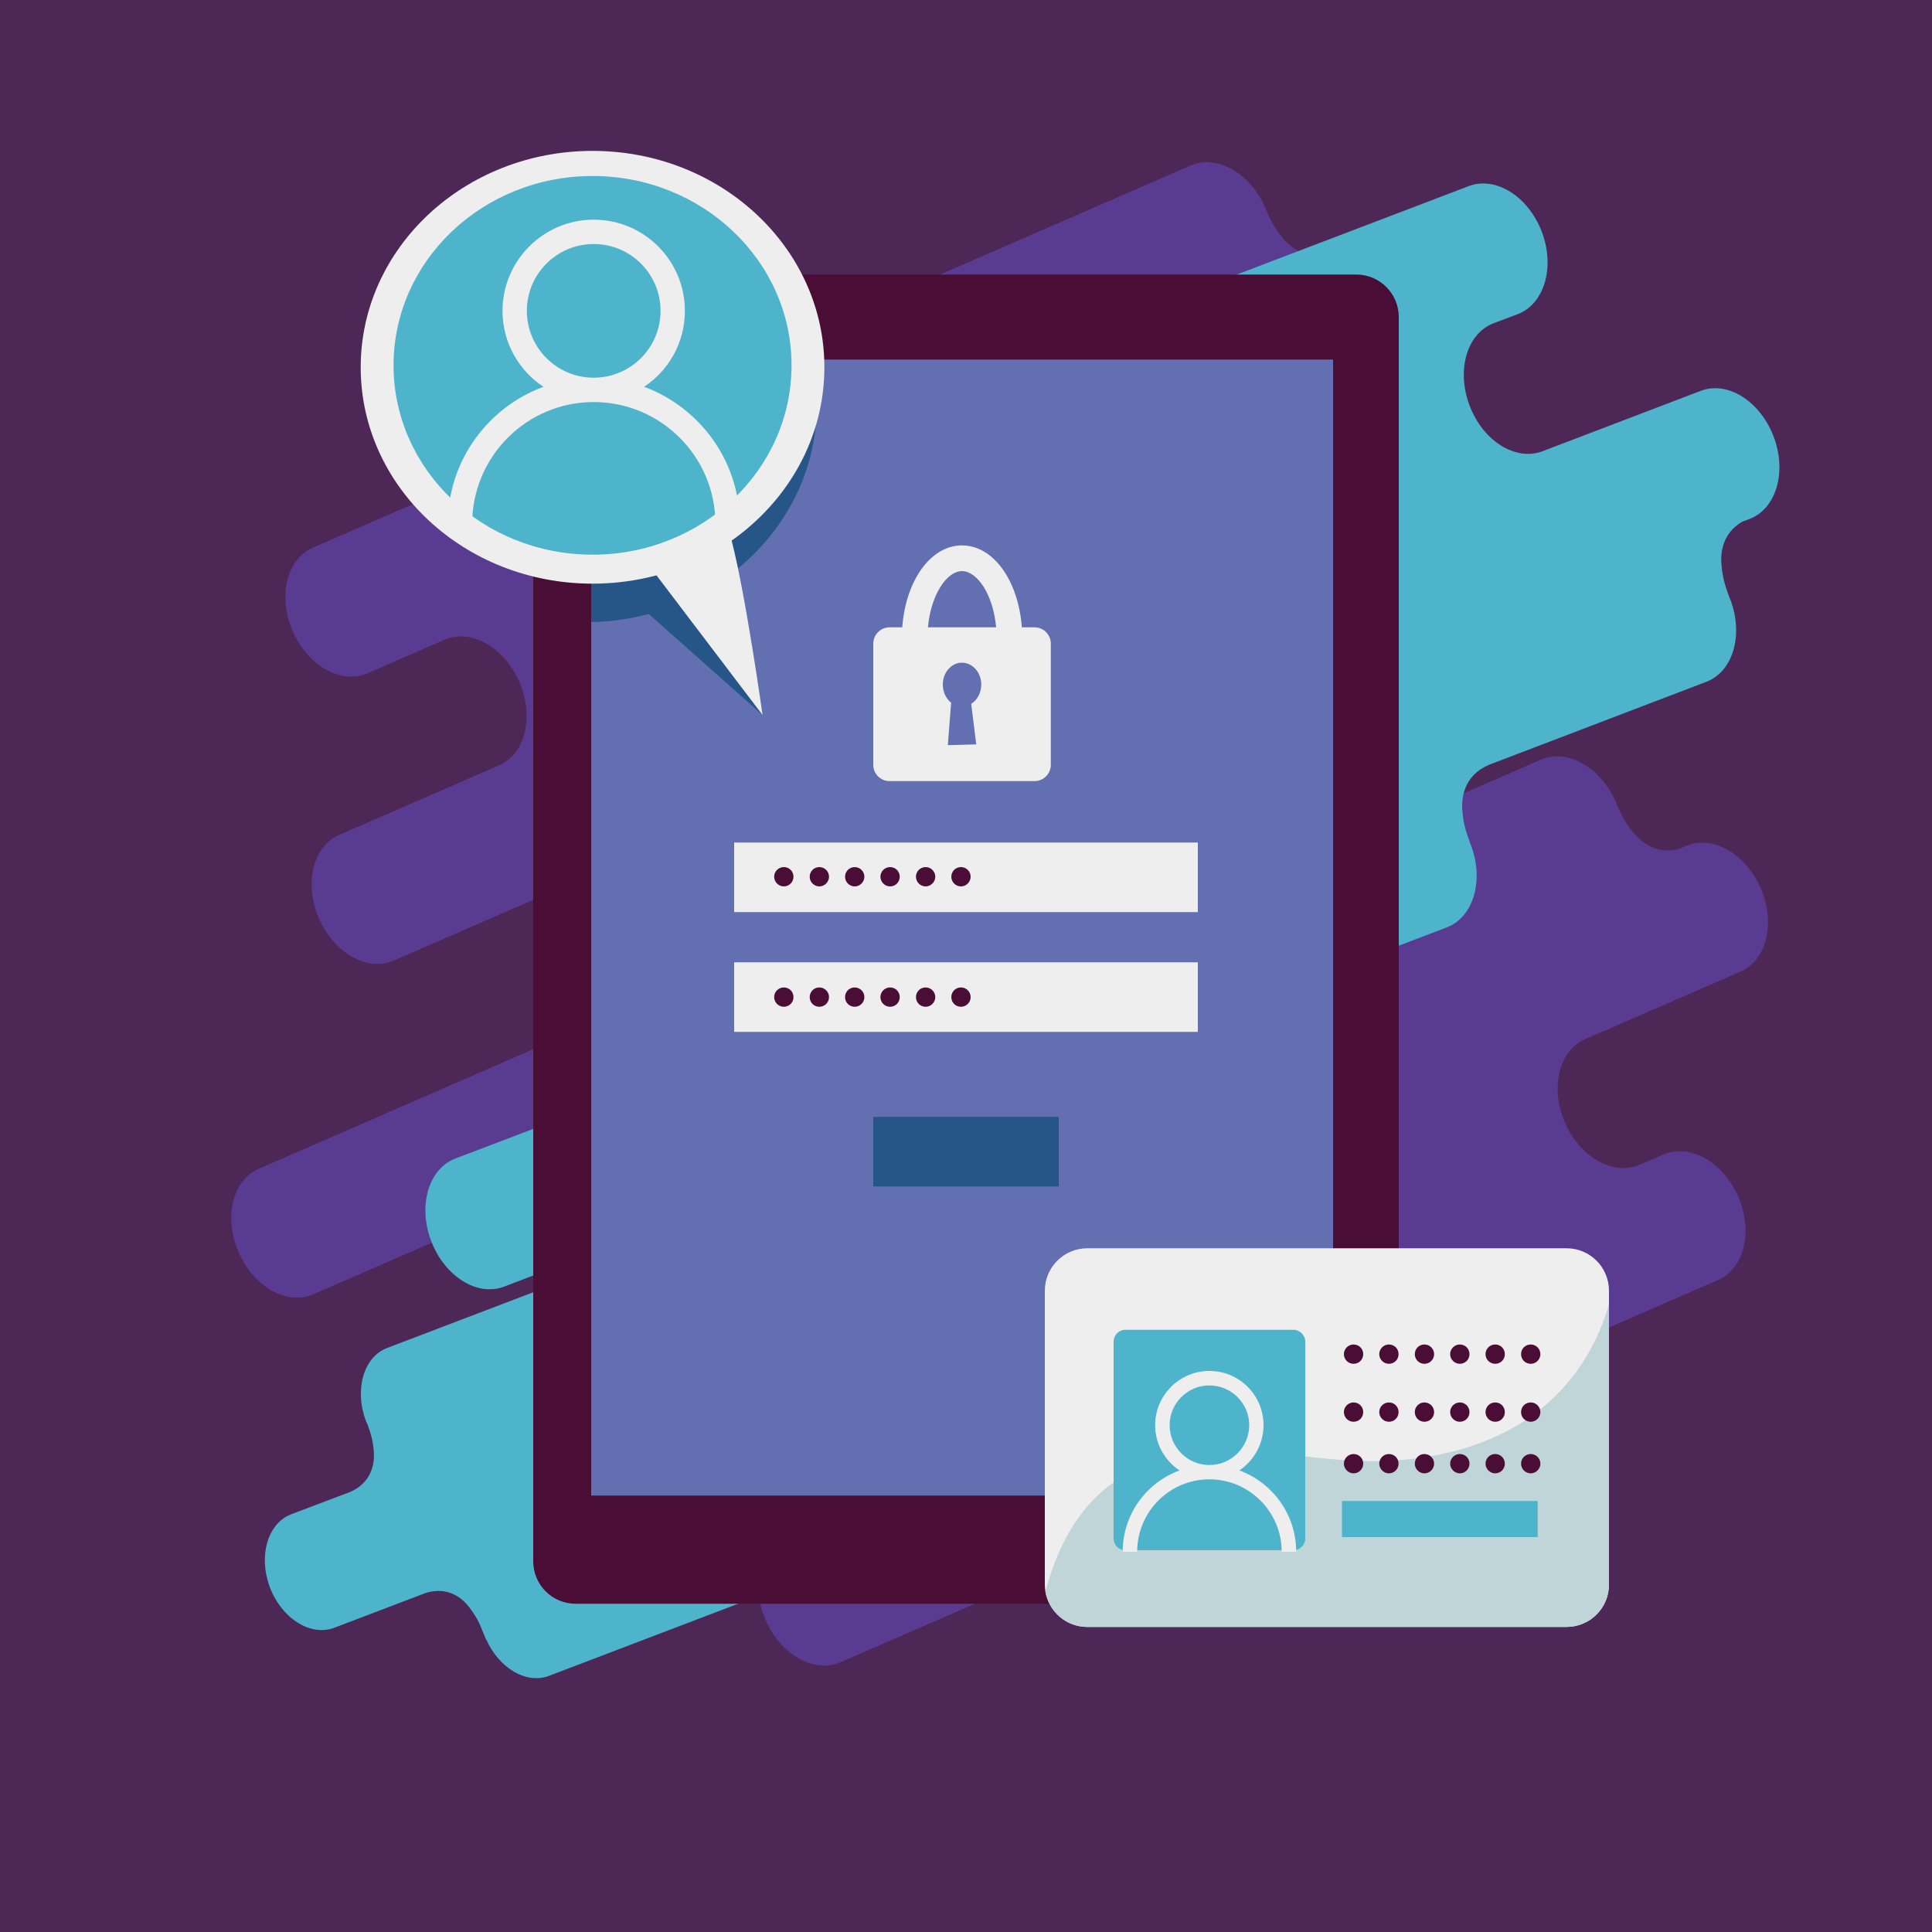 <svg version="1.2" xmlns="http://www.w3.org/2000/svg" viewBox="0 0 1000 1000" width="1000" height="1000">
	<title>peronal_data</title>
	<style>
		.s0 { fill: #4d2856 } 
		.s1 { fill: #593c91 } 
		.s2 { fill: #4eb4cc } 
		.s3 { fill: #4a0e36 } 
		.s4 { fill: #6270b2 } 
		.s5 { fill: #eeeeee } 
		.s6 { fill: #265587 } 
		.s7 { fill: #c0d5d8 } 
		.s8 { fill: #ffffff } 
	</style>
	<g id="BACKGROUND">
		<g id="&lt;Group&gt;">
			<path id="&lt;Path&gt;" class="s0" d="m1000 1000h-1000v-1000h1000z"/>
		</g>
	</g>
	<g id="OBJECTS">
		<g id="&lt;Group&gt;">
			<g id="&lt;Group&gt;">
				<path id="&lt;Path&gt;" class="s1" d="m687.1 441.3c-13.4 5.1-22.3-2.4-26.3-7.3-5.1-6.1-6.2-9-9.2-15.3q-0.1-0.2-0.2-0.5c-7.8-17.9-25.1-27.7-38.7-21.8l-42.9 18.7c-13.6 5.9-30.9-3.8-38.7-21.8-7.9-17.9-3.2-37.2 10.4-43.2l141.2-61.4c12.9-5.7 17.8-23.6 11.3-40.9l0.1 0.1c-3.4-8.7-4.9-11.1-6.1-20.1-0.9-6.2-0.3-17.8 12.5-24.2l52.1-22.7c13.5-5.9 18.2-25.2 10.4-43.2-7.8-17.9-25.2-27.7-38.7-21.8l-33.9 14.8c-13.4 5-22.3-2.5-26.3-7.3-4.5-5.5-5.9-8.4-8.2-13.4q-0.5-1.2-1-2.5c-7.8-18-25.2-27.7-38.7-21.8l-454.3 197.8c-13.6 5.9-18.2 25.3-10.4 43.2 7.8 17.9 25.1 27.7 38.7 21.8l39.9-17.4c13.6-5.9 30.9 3.9 38.7 21.8 7.8 18 3.2 37.3-10.4 43.2l-82.9 36.1c-13.6 5.9-18.2 25.2-10.4 43.2 7.8 17.9 25.1 27.7 38.7 21.8l73.7-32.1c13.5-5.9 30.9 3.9 38.7 21.8 7.8 18 3.1 37.3-10.4 43.2l-171.9 74.9c-13.6 5.9-18.2 25.2-10.4 43.1 7.8 18 25.1 27.8 38.7 21.8l141.2-61.4c13.6-6 30.9 3.8 38.7 21.8 7.8 17.9 3.2 37.2-10.4 43.1l5.4-2.3c-13.5 5.9-18.2 25.2-10.4 43.2 7.9 17.9 25.2 27.7 38.7 21.8l10-4.4c13.5-5.9 30.9 3.9 38.7 21.8 7.8 18 3.1 37.3-10.4 43.2l3-1.3c-13.5 5.9-18.2 25.2-10.4 43.2 7.8 17.9 25.2 27.7 38.7 21.8l454.3-197.9c13.6-5.9 18.2-25.2 10.4-43.1-7.8-18-25.1-27.7-38.7-21.8l-12.3 5.3c-13.5 5.9-30.9-3.8-38.7-21.8-7.8-17.9-3.1-37.3 10.4-43.2l80.5-35c13.6-5.9 18.2-25.3 10.4-43.2-7.8-18-25.1-27.7-38.7-21.8l-3.9 1.7c-11.5 2.7-19.3-3.9-23-8.3-4.8-5.9-6.1-8.8-8.7-14.6q-0.4-0.8-0.7-1.7c-7.8-17.9-25.2-27.7-38.7-21.8z"/>
			</g>
			<g id="&lt;Group&gt;">
				<g id="&lt;Group&gt;">
					<path id="&lt;Path&gt;" class="s2" d="m251.6 848.7l0.1-0.1c6.6 14.9 20.8 23.3 32.5 18.8l101.5-38.7c-9.1-7-16.9-15.9-23.2-25.2-21.3-31.3-34.1-70.2-40.7-107.4-2.4-14-4.6-28.2-6-42.4l-115.4 44c-12.2 4.6-17.1 21.6-11 37.8q0.5 1.1 1 2.2c1.6 4.6 2.5 7.3 3.1 13.5 0.4 5.6-0.6 15.9-12.2 21l-30.6 11.6c-12.2 4.7-17.1 21.6-11 37.8 6.2 16.3 21.2 25.6 33.4 20.9l47-17.9c12.1-3.9 19.7 3.1 23 7.6 4.8 6.4 5.3 8.9 8.5 16.5z"/>
				</g>
				<g id="&lt;Group&gt;">
					<path id="&lt;Path&gt;" class="s2" d="m223.2 642.4c7 18.3 23.8 28.8 37.6 23.6l175.2-66.8c13.9-5.3 30.7 5.3 37.7 23.6 1.8 4.7 2.7 9.5 2.9 14.1 24.6-7.3 49.1-14.6 73-23.8 18-8.4 34.8-18.2 51.4-29.3 18.7-12.5 36.6-28.2 57.5-37 10.3-6 21.3-9.9 32.8-11.6-4.7-17 1-33.7 13.8-38.5l43.8-16.7c13.8-5.3 19.4-24.4 12.4-42.7q-0.1-0.2-0.2-0.4c-2.3-6.6-3.5-9.5-4.2-17.4-0.5-6.3 0.6-17.9 13.7-23.6l112.6-43c13.8-5.2 19.4-24.3 12.4-42.6q-0.3-0.8-0.7-1.7c-2.1-6-3.2-8.9-3.9-16.5-0.5-5.8 0.4-15.9 10.6-22l4-1.5c13.8-5.3 19.4-24.4 12.4-42.7-7-18.3-23.8-28.9-37.7-23.6l-82 31.3c-13.8 5.2-30.7-5.3-37.6-23.6-7-18.3-1.5-37.4 12.4-42.7l12.5-4.7c13.8-5.3 19.4-24.4 12.4-42.7-7-18.3-23.8-28.8-37.7-23.6l-463 176.5c-13.8 5.3-19.4 24.4-12.4 42.6 7 18.3 23.8 28.9 37.7 23.6l-3.2 1.2c13.9-5.3 30.7 5.3 37.7 23.6 7 18.3 1.4 37.4-12.4 42.6l-10.1 3.9c-13.8 5.3-19.4 24.4-12.4 42.6 6.9 18.3 23.8 28.9 37.6 23.6l-5.5 2.1c13.8-5.2 30.6 5.3 37.6 23.6 7 18.3 1.4 37.4-12.4 42.7l-143.9 54.8c-13.8 5.3-19.4 24.4-12.4 42.7z"/>
				</g>
			</g>
		</g>
		<g id="&lt;Group&gt;">
			<g id="&lt;Group&gt;">
				<path id="&lt;Path&gt;" class="s3" d="m702 830.1h-404c-12.2 0-22-9.8-22-22v-644c0-12.1 9.8-22 22-22h404c12.2 0 22 9.9 22 22v644c0 12.2-9.8 22-22 22z"/>
			</g>
			<g id="&lt;Group&gt;">
				<path id="&lt;Path&gt;" class="s4" d="m690 186.1v588h-384v-588z"/>
			</g>
		</g>
		<g id="&lt;Group&gt;">
			<g id="&lt;Group&gt;">
				<g id="&lt;Group&gt;">
					<path id="&lt;Compound Path&gt;" fill-rule="evenodd" class="s5" d="m543.9 333.1v62.8c0 4.6-3.8 8.4-8.4 8.4h-75.1c-4.6 0-8.4-3.8-8.4-8.4v-62.8c0-4.6 3.8-8.4 8.4-8.4h6.6c1.8-24.2 14.7-42.4 30.9-42.4 16.3 0 29.2 18.2 31 42.4h6.6c4.6 0 8.4 3.8 8.4 8.4zm-63.6-8.4h35.3c-1.6-17.4-10-29.1-17.7-29.1-7.6 0-16 11.7-17.6 29.1zm22.4 39.6c3.1-1.9 5.2-5.7 5.2-10 0-6.2-4.5-11.3-10-11.3-5.5 0-9.9 5.1-9.9 11.3 0 3.9 1.7 7.4 4.3 9.4l-1.7 22 14.7-0.4z"/>
				</g>
			</g>
			<g id="&lt;Group&gt;">
				<g id="&lt;Group&gt;">
					<path id="&lt;Path&gt;" class="s6" d="m548 614.1h-96v-36h96z"/>
				</g>
				<g id="&lt;Group&gt;">
					<g id="&lt;Group&gt;">
						<path id="&lt;Path&gt;" class="s5" d="m620 472.1h-240v-36h240z"/>
					</g>
					<g id="&lt;Group&gt;">
						<path id="&lt;Path&gt;" class="s5" d="m620 534.1h-240v-36h240z"/>
					</g>
					<g id="&lt;Group&gt;">
						<g id="&lt;Group&gt;">
							<path id="&lt;Path&gt;" class="s3" d="m410.7 453.8c0 2.7-2.2 5-5 5-2.7 0-5-2.3-5-5 0-2.8 2.3-5 5-5 2.8 0 5 2.2 5 5z"/>
						</g>
						<g id="&lt;Group&gt;">
							<path id="&lt;Path&gt;" class="s3" d="m429.1 453.8c0 2.7-2.3 5-5 5-2.8 0-5-2.3-5-5 0-2.8 2.2-5 5-5 2.7 0 5 2.2 5 5z"/>
						</g>
						<g id="&lt;Group&gt;">
							<path id="&lt;Path&gt;" class="s3" d="m447.4 453.8c0 2.7-2.3 5-5 5-2.8 0-5-2.3-5-5 0-2.8 2.2-5 5-5 2.7 0 5 2.2 5 5z"/>
						</g>
						<g id="&lt;Group&gt;">
							<path id="&lt;Path&gt;" class="s3" d="m465.7 453.8c0 2.7-2.2 5-5 5-2.7 0-5-2.3-5-5 0-2.8 2.3-5 5-5 2.8 0 5 2.2 5 5z"/>
						</g>
						<g id="&lt;Group&gt;">
							<path id="&lt;Path&gt;" class="s3" d="m484.1 453.8c0 2.7-2.3 5-5 5-2.8 0-5-2.3-5-5 0-2.8 2.2-5 5-5 2.7 0 5 2.2 5 5z"/>
						</g>
						<g id="&lt;Group&gt;">
							<path id="&lt;Path&gt;" class="s3" d="m502.4 453.8c0 2.7-2.3 5-5 5-2.8 0-5-2.3-5-5 0-2.8 2.2-5 5-5 2.7 0 5 2.2 5 5z"/>
						</g>
					</g>
					<g id="&lt;Group&gt;">
						<g id="&lt;Group&gt;">
							<path id="&lt;Path&gt;" class="s3" d="m410.7 516.1c0 2.8-2.2 5-5 5-2.7 0-5-2.2-5-5 0-2.8 2.3-5 5-5 2.8 0 5 2.2 5 5z"/>
						</g>
						<g id="&lt;Group&gt;">
							<path id="&lt;Path&gt;" class="s3" d="m429.1 516.1c0 2.8-2.3 5-5 5-2.8 0-5-2.2-5-5 0-2.8 2.2-5 5-5 2.7 0 5 2.2 5 5z"/>
						</g>
						<g id="&lt;Group&gt;">
							<path id="&lt;Path&gt;" class="s3" d="m447.4 516.1c0 2.8-2.3 5-5 5-2.8 0-5-2.2-5-5 0-2.8 2.2-5 5-5 2.7 0 5 2.2 5 5z"/>
						</g>
						<g id="&lt;Group&gt;">
							<path id="&lt;Path&gt;" class="s3" d="m465.7 516.1c0 2.8-2.2 5-5 5-2.7 0-5-2.2-5-5 0-2.8 2.3-5 5-5 2.8 0 5 2.2 5 5z"/>
						</g>
						<g id="&lt;Group&gt;">
							<path id="&lt;Path&gt;" class="s3" d="m484.1 516.1c0 2.8-2.3 5-5 5-2.8 0-5-2.2-5-5 0-2.8 2.2-5 5-5 2.7 0 5 2.2 5 5z"/>
						</g>
						<g id="&lt;Group&gt;">
							<path id="&lt;Path&gt;" class="s3" d="m502.4 516.1c0 2.8-2.3 5-5 5-2.8 0-5-2.2-5-5 0-2.8 2.2-5 5-5 2.7 0 5 2.2 5 5z"/>
						</g>
					</g>
				</g>
			</g>
		</g>
		<g id="&lt;Group&gt;">
			<path id="&lt;Path&gt;" class="s6" d="m374.7 299.8c7.4 28.8 20 70.3 20 70.3l-58.9-52.3c-9.5 2.5-19.5 4-29.8 4.2v-135.9h113.9c1.9 7.7 2.8 15.8 2.8 24 0 36.7-18.9 69.2-48 89.7z"/>
		</g>
		<g id="&lt;Group&gt;">
			<g id="&lt;Group&gt;">
				<path id="&lt;Path&gt;" class="s5" d="m378.7 279.8c29.1-20.5 48-53 48-89.7 0-61.8-53.7-112-120-112-66.3 0-120 50.2-120 112 0 61.9 53.7 112 120 112 11.5 0 22.6-1.5 33.1-4.3l54.9 72.3c0 0-8.6-61.5-16-90.3z"/>
				<g id="&lt;Group&gt;">
					<path id="&lt;Path&gt;" class="s2" d="m409.7 189.1c0 54.1-46.1 98-103 98-56.9 0-103-43.9-103-98 0-54.1 46.1-98 103-98 56.9 0 103 43.9 103 98z"/>
				</g>
			</g>
			<path id="&lt;Compound Path&gt;" fill-rule="evenodd" class="s5" d="m382.9 271.1h-12.6c0-34.8-28.3-63-63-63-34.7 0-62.9 28.2-62.9 63h-12.6c0-32.5 20.6-60.2 49.5-70.9-12.8-8.4-21.2-22.9-21.2-39.3 0-26 21.2-47.2 47.2-47.2 26.1 0 47.2 21.2 47.2 47.2 0 16.4-8.4 30.9-21.1 39.3 28.8 10.7 49.5 38.4 49.5 70.9zm-41-110.2c0-19.1-15.5-34.6-34.6-34.6-19.1 0-34.6 15.5-34.6 34.6 0 19.1 15.5 34.6 34.6 34.6 19.1 0 34.6-15.5 34.6-34.6z"/>
		</g>
		<g id="&lt;Group&gt;">
			<g id="&lt;Group&gt;">
				<path id="&lt;Path&gt;" class="s5" d="m832.8 668.1v152c0 12.2-9.8 22-22 22h-248c-10.9 0-19.9-7.9-21.7-18.3q-0.3-1.8-0.3-3.7v-152c0-12.2 9.9-22 22-22h248c12.2 0 22 9.8 22 22z"/>
				<path id="&lt;Path&gt;" class="s7" d="m832.8 675.1v145c0 12.2-9.8 22-22 22h-248c-10.9 0-19.9-7.9-21.7-18.3 6.5-24.7 20.5-53.2 50.4-64.4 57.3-21.3 97.6 7.6 160-8 54.5-13.6 74.2-51.6 81.3-76.3z"/>
			</g>
			<g id="&lt;Group&gt;">
				<g id="&lt;Group&gt;">
					<g id="&lt;Group&gt;">
						<path id="&lt;Path&gt;" class="s2" d="m669.5 802.4h-87c-3.4 0-6.1-2.7-6.1-6.1v-101.9c0-3.3 2.7-6.1 6.1-6.1h87c3.3 0 6.1 2.8 6.1 6.1v101.9c0 3.4-2.8 6.1-6.1 6.1z"/>
					</g>
					<path id="&lt;Compound Path&gt;" fill-rule="evenodd" class="s5" d="m670.9 803.2h-7.5c0-20.7-16.8-37.5-37.4-37.5-20.7 0-37.4 16.8-37.4 37.5h-7.5c0-19.4 12.3-35.8 29.4-42.1-7.6-5.1-12.6-13.7-12.6-23.4 0-15.5 12.6-28.1 28.1-28.1 15.5 0 28 12.6 28 28.1 0 9.7-5 18.3-12.5 23.4 17.1 6.3 29.4 22.7 29.4 42.1zm-24.3-65.5c0-11.4-9.3-20.6-20.6-20.6-11.4 0-20.6 9.2-20.6 20.6 0 11.3 9.2 20.6 20.6 20.6 11.3 0 20.6-9.3 20.6-20.6z"/>
				</g>
				<g id="&lt;Group&gt;">
					<g id="&lt;Group&gt;">
						<g id="&lt;Group&gt;">
							<path id="&lt;Path&gt;" class="s3" d="m705.6 700.9c0 2.8-2.2 5-5 5-2.7 0-5-2.2-5-5 0-2.8 2.3-5 5-5 2.8 0 5 2.2 5 5z"/>
						</g>
						<g id="&lt;Group&gt;">
							<path id="&lt;Path&gt;" class="s3" d="m723.9 700.9c0 2.8-2.2 5-5 5-2.7 0-5-2.2-5-5 0-2.8 2.3-5 5-5 2.8 0 5 2.2 5 5z"/>
						</g>
						<g id="&lt;Group&gt;">
							<path id="&lt;Path&gt;" class="s3" d="m742.3 700.9c0 2.8-2.3 5-5 5-2.8 0-5-2.2-5-5 0-2.8 2.2-5 5-5 2.7 0 5 2.2 5 5z"/>
						</g>
						<g id="&lt;Group&gt;">
							<path id="&lt;Path&gt;" class="s3" d="m760.6 700.9c0 2.8-2.2 5-5 5-2.7 0-5-2.2-5-5 0-2.8 2.3-5 5-5 2.8 0 5 2.2 5 5z"/>
						</g>
						<g id="&lt;Group&gt;">
							<path id="&lt;Path&gt;" class="s3" d="m778.9 700.9c0 2.8-2.2 5-5 5-2.7 0-5-2.2-5-5 0-2.8 2.3-5 5-5 2.8 0 5 2.2 5 5z"/>
						</g>
						<g id="&lt;Group&gt;">
							<path id="&lt;Path&gt;" class="s3" d="m797.3 700.9c0 2.8-2.3 5-5 5-2.8 0-5-2.2-5-5 0-2.8 2.2-5 5-5 2.7 0 5 2.2 5 5z"/>
						</g>
					</g>
					<g id="&lt;Group&gt;">
						<g id="&lt;Group&gt;">
							<path id="&lt;Path&gt;" class="s3" d="m705.6 730.9c0 2.8-2.2 5-5 5-2.7 0-5-2.2-5-5 0-2.8 2.3-5 5-5 2.8 0 5 2.2 5 5z"/>
						</g>
						<g id="&lt;Group&gt;">
							<path id="&lt;Path&gt;" class="s3" d="m723.9 730.9c0 2.8-2.2 5-5 5-2.7 0-5-2.2-5-5 0-2.8 2.3-5 5-5 2.8 0 5 2.2 5 5z"/>
						</g>
						<g id="&lt;Group&gt;">
							<path id="&lt;Path&gt;" class="s3" d="m742.3 730.9c0 2.8-2.3 5-5 5-2.8 0-5-2.2-5-5 0-2.8 2.2-5 5-5 2.7 0 5 2.2 5 5z"/>
						</g>
						<g id="&lt;Group&gt;">
							<path id="&lt;Path&gt;" class="s3" d="m760.6 730.9c0 2.8-2.2 5-5 5-2.7 0-5-2.2-5-5 0-2.8 2.3-5 5-5 2.8 0 5 2.2 5 5z"/>
						</g>
						<g id="&lt;Group&gt;">
							<path id="&lt;Path&gt;" class="s3" d="m778.9 730.9c0 2.8-2.2 5-5 5-2.7 0-5-2.2-5-5 0-2.8 2.3-5 5-5 2.8 0 5 2.2 5 5z"/>
						</g>
						<g id="&lt;Group&gt;">
							<path id="&lt;Path&gt;" class="s3" d="m797.3 730.9c0 2.8-2.3 5-5 5-2.8 0-5-2.2-5-5 0-2.8 2.2-5 5-5 2.7 0 5 2.2 5 5z"/>
						</g>
					</g>
					<g id="&lt;Group&gt;">
						<g id="&lt;Group&gt;">
							<path id="&lt;Path&gt;" class="s3" d="m705.6 757.6c0 2.7-2.2 5-5 5-2.7 0-5-2.3-5-5 0-2.8 2.3-5 5-5 2.8 0 5 2.2 5 5z"/>
						</g>
						<g id="&lt;Group&gt;">
							<path id="&lt;Path&gt;" class="s3" d="m723.9 757.6c0 2.7-2.2 5-5 5-2.7 0-5-2.3-5-5 0-2.8 2.3-5 5-5 2.8 0 5 2.2 5 5z"/>
						</g>
						<g id="&lt;Group&gt;">
							<path id="&lt;Path&gt;" class="s3" d="m742.3 757.6c0 2.7-2.3 5-5 5-2.8 0-5-2.3-5-5 0-2.8 2.2-5 5-5 2.7 0 5 2.2 5 5z"/>
						</g>
						<g id="&lt;Group&gt;">
							<path id="&lt;Path&gt;" class="s3" d="m760.6 757.6c0 2.7-2.2 5-5 5-2.7 0-5-2.3-5-5 0-2.8 2.3-5 5-5 2.8 0 5 2.2 5 5z"/>
						</g>
						<g id="&lt;Group&gt;">
							<path id="&lt;Path&gt;" class="s3" d="m778.9 757.6c0 2.7-2.2 5-5 5-2.7 0-5-2.3-5-5 0-2.8 2.3-5 5-5 2.8 0 5 2.2 5 5z"/>
						</g>
						<g id="&lt;Group&gt;">
							<path id="&lt;Path&gt;" class="s3" d="m797.3 757.6c0 2.7-2.3 5-5 5-2.8 0-5-2.3-5-5 0-2.8 2.2-5 5-5 2.7 0 5 2.2 5 5z"/>
						</g>
					</g>
					<g id="&lt;Group&gt;">
						<path id="&lt;Path&gt;" class="s2" d="m795.9 795.6h-101.3v-18.7h101.3z"/>
					</g>
				</g>
			</g>
		</g>
	</g>
	<g id="DESIGN BY FREEPICK">
		<g id="&lt;Group&gt;">
			<g id="&lt;Group&gt;" style="display: none">
				<g id="&lt;Group&gt;">
					<g id="&lt;Group&gt;">
						<path id="&lt;Path&gt;" class="s8" d="m520.2 930.9q-1.3 1.4-2.2 2.9l-0.9-0.4c-0.2-0.6-0.7-1.1-1.4-1-0.6 0.1-1.1 0.7-1 1.4 0.1 0.6 0.7 1.1 1.3 1q0.2 0 0.4-0.1l0.9 0.5q-0.8 1.7-1.1 3.5l1.5 0.2c0.5-2.6 1.7-5 3.6-6.9z"/>
						<path id="&lt;Path&gt;" class="s8" d="m531.2 926.3q-0.5 0-1 0.1l-0.2-1.3c0.4-0.3 0.6-0.8 0.5-1.3 0-0.8-0.8-1.3-1.5-1.2-0.8 0.1-1.4 0.8-1.3 1.6 0.1 0.5 0.4 0.9 0.8 1.1l0.2 1.2q-2.2 0.4-4.2 1.3l0.7 1.4q2.8-1.4 6-1.4 1.5 0 2.9 0.4l0.4-1.5q-1.7-0.4-3.3-0.4z"/>
						<path id="&lt;Path&gt;" class="s8" d="m544.4 931.4c0.7-0.1 1.1-0.7 1-1.3 0-0.7-0.6-1.2-1.3-1.1-0.6 0.1-1.1 0.6-1.1 1.2l-0.8 0.8q-1.3-1.3-2.8-2.3l-0.8 1.3c2.2 1.4 4 3.4 5.1 5.8l1.4-0.6q-0.8-1.7-1.9-3.1l0.8-0.7q0.2 0 0.4 0z"/>
						<path id="&lt;Path&gt;" class="s8" d="m530.1 946.7q-1.2 0.1-2.3 0.1c-1.8 0-3.5-0.1-5-0.3-0.8-0.2-1.7-0.4-2.5-0.6 2.1 3.7 6.1 6.2 10.8 6.2 5.7 0 10.5-3.8 11.9-9q-2.1 1.4-5 2.3c-2.3 0.7-5.1 1.2-7.9 1.3z"/>
						<path id="&lt;Compound Path&gt;" fill-rule="evenodd" class="s8" d="m543.2 939.8q0.1 0.5 0.1 1.1c-2.7 2.4-7.5 4-13.3 4.3-5.3 0.3-9.4-0.5-10.7-1.4q-0.3-1.3-0.3-2.6c0-6.5 5.5-11.8 12.2-11.8 6.1 0 11.3 4.4 12 10.4zm-12.6-1.1c0-2.1-1.7-3.7-3.7-3.7-2.1 0-3.7 1.6-3.7 3.7 0 2 1.6 3.7 3.7 3.7 2 0 3.7-1.7 3.7-3.7zm8.5-0.8c0-1.5-1.3-2.8-2.8-2.8-1.5 0-2.7 1.3-2.7 2.8 0 1.5 1.2 2.7 2.7 2.7 1.5 0 2.8-1.2 2.8-2.7z"/>
					</g>
					<path id="&lt;Compound Path&gt;" class="s8" d="m563.2 933.1c-0.6-0.2-1.6-0.6-2.8-0.5-1.1 0.2-1.7 0.7-1.7 2v1.8h4.5v3.4h-4.5v10.9h-3.8v-10.9h-2.7v-3.4h2.7v-1.8c0-3.4 1.8-5.6 5.1-5.6 1.3 0 2.3 0.3 3.2 0.6z"/>
					<path id="&lt;Compound Path&gt;" class="s8" d="m572.6 939.8q-0.5-0.1-1.1-0.1c-1.7 0-3 1.1-3 3.2v7.8h-3.8v-14.3h3.7v1.5c0.9-1.3 2.3-1.9 4-1.9 0.9 0 1.7 0.2 2.2 0.7z"/>
					<path id="&lt;Compound Path&gt;" fill-rule="evenodd" class="s8" d="m587.9 943.5c0 0.5 0 1 0 1.3h-10.2c0.4 2.1 1.9 3 3.7 3 1.2 0 2.6-0.5 3.6-1.4l2.3 2.5c-1.7 1.5-3.7 2.2-6.1 2.2-4.4 0-7.5-3-7.5-7.5 0-4.5 3-7.6 7.3-7.6 4.1 0 6.9 3 6.9 7.5zm-10.2-1.3h6.4c-0.4-1.9-1.5-2.9-3.2-2.9-1.8 0-2.9 1.1-3.2 2.9z"/>
					<path id="&lt;Compound Path&gt;" fill-rule="evenodd" class="s8" d="m603.2 943.5c0 0.5 0 1 0 1.3h-10.2c0.4 2.1 1.9 3 3.7 3 1.2 0 2.6-0.5 3.6-1.4l2.3 2.5c-1.7 1.5-3.7 2.2-6.1 2.2-4.4 0-7.5-3-7.5-7.5 0-4.5 3-7.6 7.3-7.6 4.1 0 6.9 3 6.9 7.5zm-10.2-1.3h6.4c-0.4-1.9-1.5-2.9-3.2-2.9-1.8 0-2.9 1.1-3.2 2.9z"/>
					<path id="&lt;Compound Path&gt;" fill-rule="evenodd" class="s8" d="m619.9 943.5c0 4.3-3 7.6-6.9 7.6-1.9 0-3.3-0.8-4.2-1.9v7.4h-3.9v-20.2h3.8v1.5c0.9-1.1 2.3-1.9 4.3-1.9 3.9 0 6.9 3.2 6.9 7.5zm-11.3 0c0 2.3 1.5 4 3.7 4 2.2 0 3.7-1.8 3.7-4 0-2.2-1.5-3.9-3.7-3.9-2.2 0-3.7 1.7-3.7 3.9z"/>
					<path id="&lt;Compound Path&gt;" class="s8" d="m626.1 931.7c0 1.4-1 2.4-2.4 2.4-1.4 0-2.5-1-2.5-2.4 0-1.4 1.1-2.5 2.5-2.5 1.4 0 2.4 1.1 2.4 2.5zm-0.5 19h-3.8v-14.3h3.8z"/>
					<path id="&lt;Compound Path&gt;" class="s8" d="m632.1 941.5l5.4-5.1h4.7l-7 6.7 7 7.6h-4.7l-5.4-5.8v5.8h-3.9v-21.3h3.9z"/>
				</g>
				<g id="&lt;Group&gt;">
					<path id="&lt;Compound Path&gt;" fill-rule="evenodd" class="s8" d="m368.8 950.6v-2.1c-1 1.4-2.8 2.4-4.8 2.4-3.6 0-6.2-2.8-6.2-7.4 0-4.5 2.5-7.4 6.2-7.4 2 0 3.7 0.9 4.8 2.5v-7.6h2.2v19.6zm0-3.9v-6.4c-0.8-1.2-2.5-2.3-4.2-2.3-2.9 0-4.6 2.4-4.6 5.5 0 3.2 1.7 5.5 4.6 5.5 1.7 0 3.4-1 4.2-2.3z"/>
					<path id="&lt;Compound Path&gt;" fill-rule="evenodd" class="s8" d="m373.9 943.5c0-4.1 2.9-7.4 6.9-7.4 4.3 0 6.8 3.3 6.8 7.6v0.5h-11.4c0.2 2.7 2 4.9 5.1 4.9 1.6 0 3.2-0.6 4.3-1.8l1.1 1.5c-1.4 1.4-3.3 2.1-5.6 2.1-4.2 0-7.2-3-7.2-7.4zm6.9-5.6c-3 0-4.5 2.5-4.6 4.7h9.3c-0.1-2.1-1.5-4.7-4.7-4.7z"/>
					<path id="&lt;Compound Path&gt;" class="s8" d="m389.2 948.7l1.2-1.6c0.9 1.1 2.7 2 4.6 2 2.2 0 3.4-1 3.4-2.4 0-3.4-8.8-1.3-8.8-6.6 0-2.1 1.9-4 5.3-4 2.4 0 4.1 0.9 5.2 2l-1 1.6c-0.9-1.1-2.4-1.8-4.2-1.8-2 0-3.2 0.9-3.2 2.2 0 3.1 8.8 1 8.8 6.6 0 2.3-1.9 4.2-5.6 4.2-2.3 0-4.3-0.7-5.7-2.2z"/>
					<path id="&lt;Compound Path&gt;" class="s8" d="m403 932.9c0-0.8 0.6-1.5 1.4-1.5 0.8 0 1.5 0.7 1.5 1.5 0 0.9-0.7 1.5-1.5 1.5-0.8 0-1.4-0.6-1.4-1.5zm0.3 17.7v-14.2h2.2v14.2z"/>
					<path id="&lt;Compound Path&gt;" fill-rule="evenodd" class="s8" d="m409.2 954.2l1.1-1.6c1.1 1.4 2.6 1.9 4.6 1.9 2.3 0 4.5-1.1 4.5-4.2v-2.1c-1 1.5-2.7 2.6-4.7 2.6-3.7 0-6.3-2.8-6.3-7.4 0-4.5 2.6-7.3 6.3-7.3 1.9 0 3.6 0.9 4.7 2.5v-2.2h2.2v13.8c0 4.7-3.3 6.1-6.7 6.1-2.4 0-4.1-0.4-5.7-2.1zm10.2-7.7v-6.2c-0.7-1.2-2.4-2.3-4.2-2.3-2.8 0-4.5 2.3-4.5 5.4 0 3.1 1.7 5.4 4.5 5.4 1.8 0 3.5-1.1 4.2-2.3z"/>
					<path id="&lt;Compound Path&gt;" class="s8" d="m434.8 950.6v-9.3c0-2.5-1.2-3.3-3.1-3.3-1.8 0-3.4 1.1-4.2 2.2v10.4h-2.2v-14.2h2.2v2.1c1-1.2 2.9-2.4 5-2.4q4.5 0 4.5 4.5v10z"/>
					<path id="&lt;Compound Path&gt;" fill-rule="evenodd" class="s8" d="m439.9 943.5c0-4.1 2.9-7.4 6.9-7.4 4.3 0 6.8 3.3 6.8 7.6v0.5h-11.4c0.2 2.7 2 4.9 5.1 4.9 1.6 0 3.2-0.6 4.3-1.8l1.1 1.5c-1.4 1.4-3.3 2.1-5.6 2.1-4.2 0-7.2-3-7.2-7.4zm6.9-5.6c-3 0-4.5 2.5-4.6 4.7h9.3c-0.1-2.1-1.5-4.7-4.7-4.7z"/>
					<path id="&lt;Compound Path&gt;" fill-rule="evenodd" class="s8" d="m466.7 950.6v-2.1c-1.1 1.4-2.8 2.4-4.8 2.4-3.7 0-6.3-2.8-6.3-7.4 0-4.5 2.6-7.4 6.3-7.4 1.9 0 3.7 0.9 4.8 2.5v-7.6h2.2v19.6zm0-3.9v-6.4c-0.8-1.2-2.5-2.3-4.3-2.3-2.8 0-4.5 2.4-4.5 5.5 0 3.2 1.7 5.5 4.5 5.5 1.8 0 3.5-1 4.3-2.3z"/>
					<path id="&lt;Compound Path&gt;" fill-rule="evenodd" class="s8" d="m479.4 950.6v-19.6h2.2v7.6c1.1-1.6 2.8-2.5 4.8-2.5 3.6 0 6.3 2.9 6.3 7.4 0 4.6-2.7 7.4-6.3 7.4-2 0-3.8-1-4.8-2.4v2.1zm6.4-1.6c2.9 0 4.6-2.3 4.6-5.5 0-3.1-1.7-5.5-4.6-5.5-1.7 0-3.5 1.1-4.2 2.3v6.4c0.7 1.3 2.5 2.3 4.2 2.3z"/>
					<path id="&lt;Compound Path&gt;" class="s8" d="m495.1 954.1c0.3 0.2 0.8 0.3 1.2 0.3 0.9 0 1.6-0.4 2.1-1.5l0.9-2.2-5.9-14.3h2.4l4.7 11.6 4.7-11.6h2.4l-7.1 17c-0.9 2.1-2.3 2.9-4.2 2.9-0.5 0-1.2-0.1-1.6-0.2z"/>
				</g>
			</g>
		</g>
	</g>
</svg>